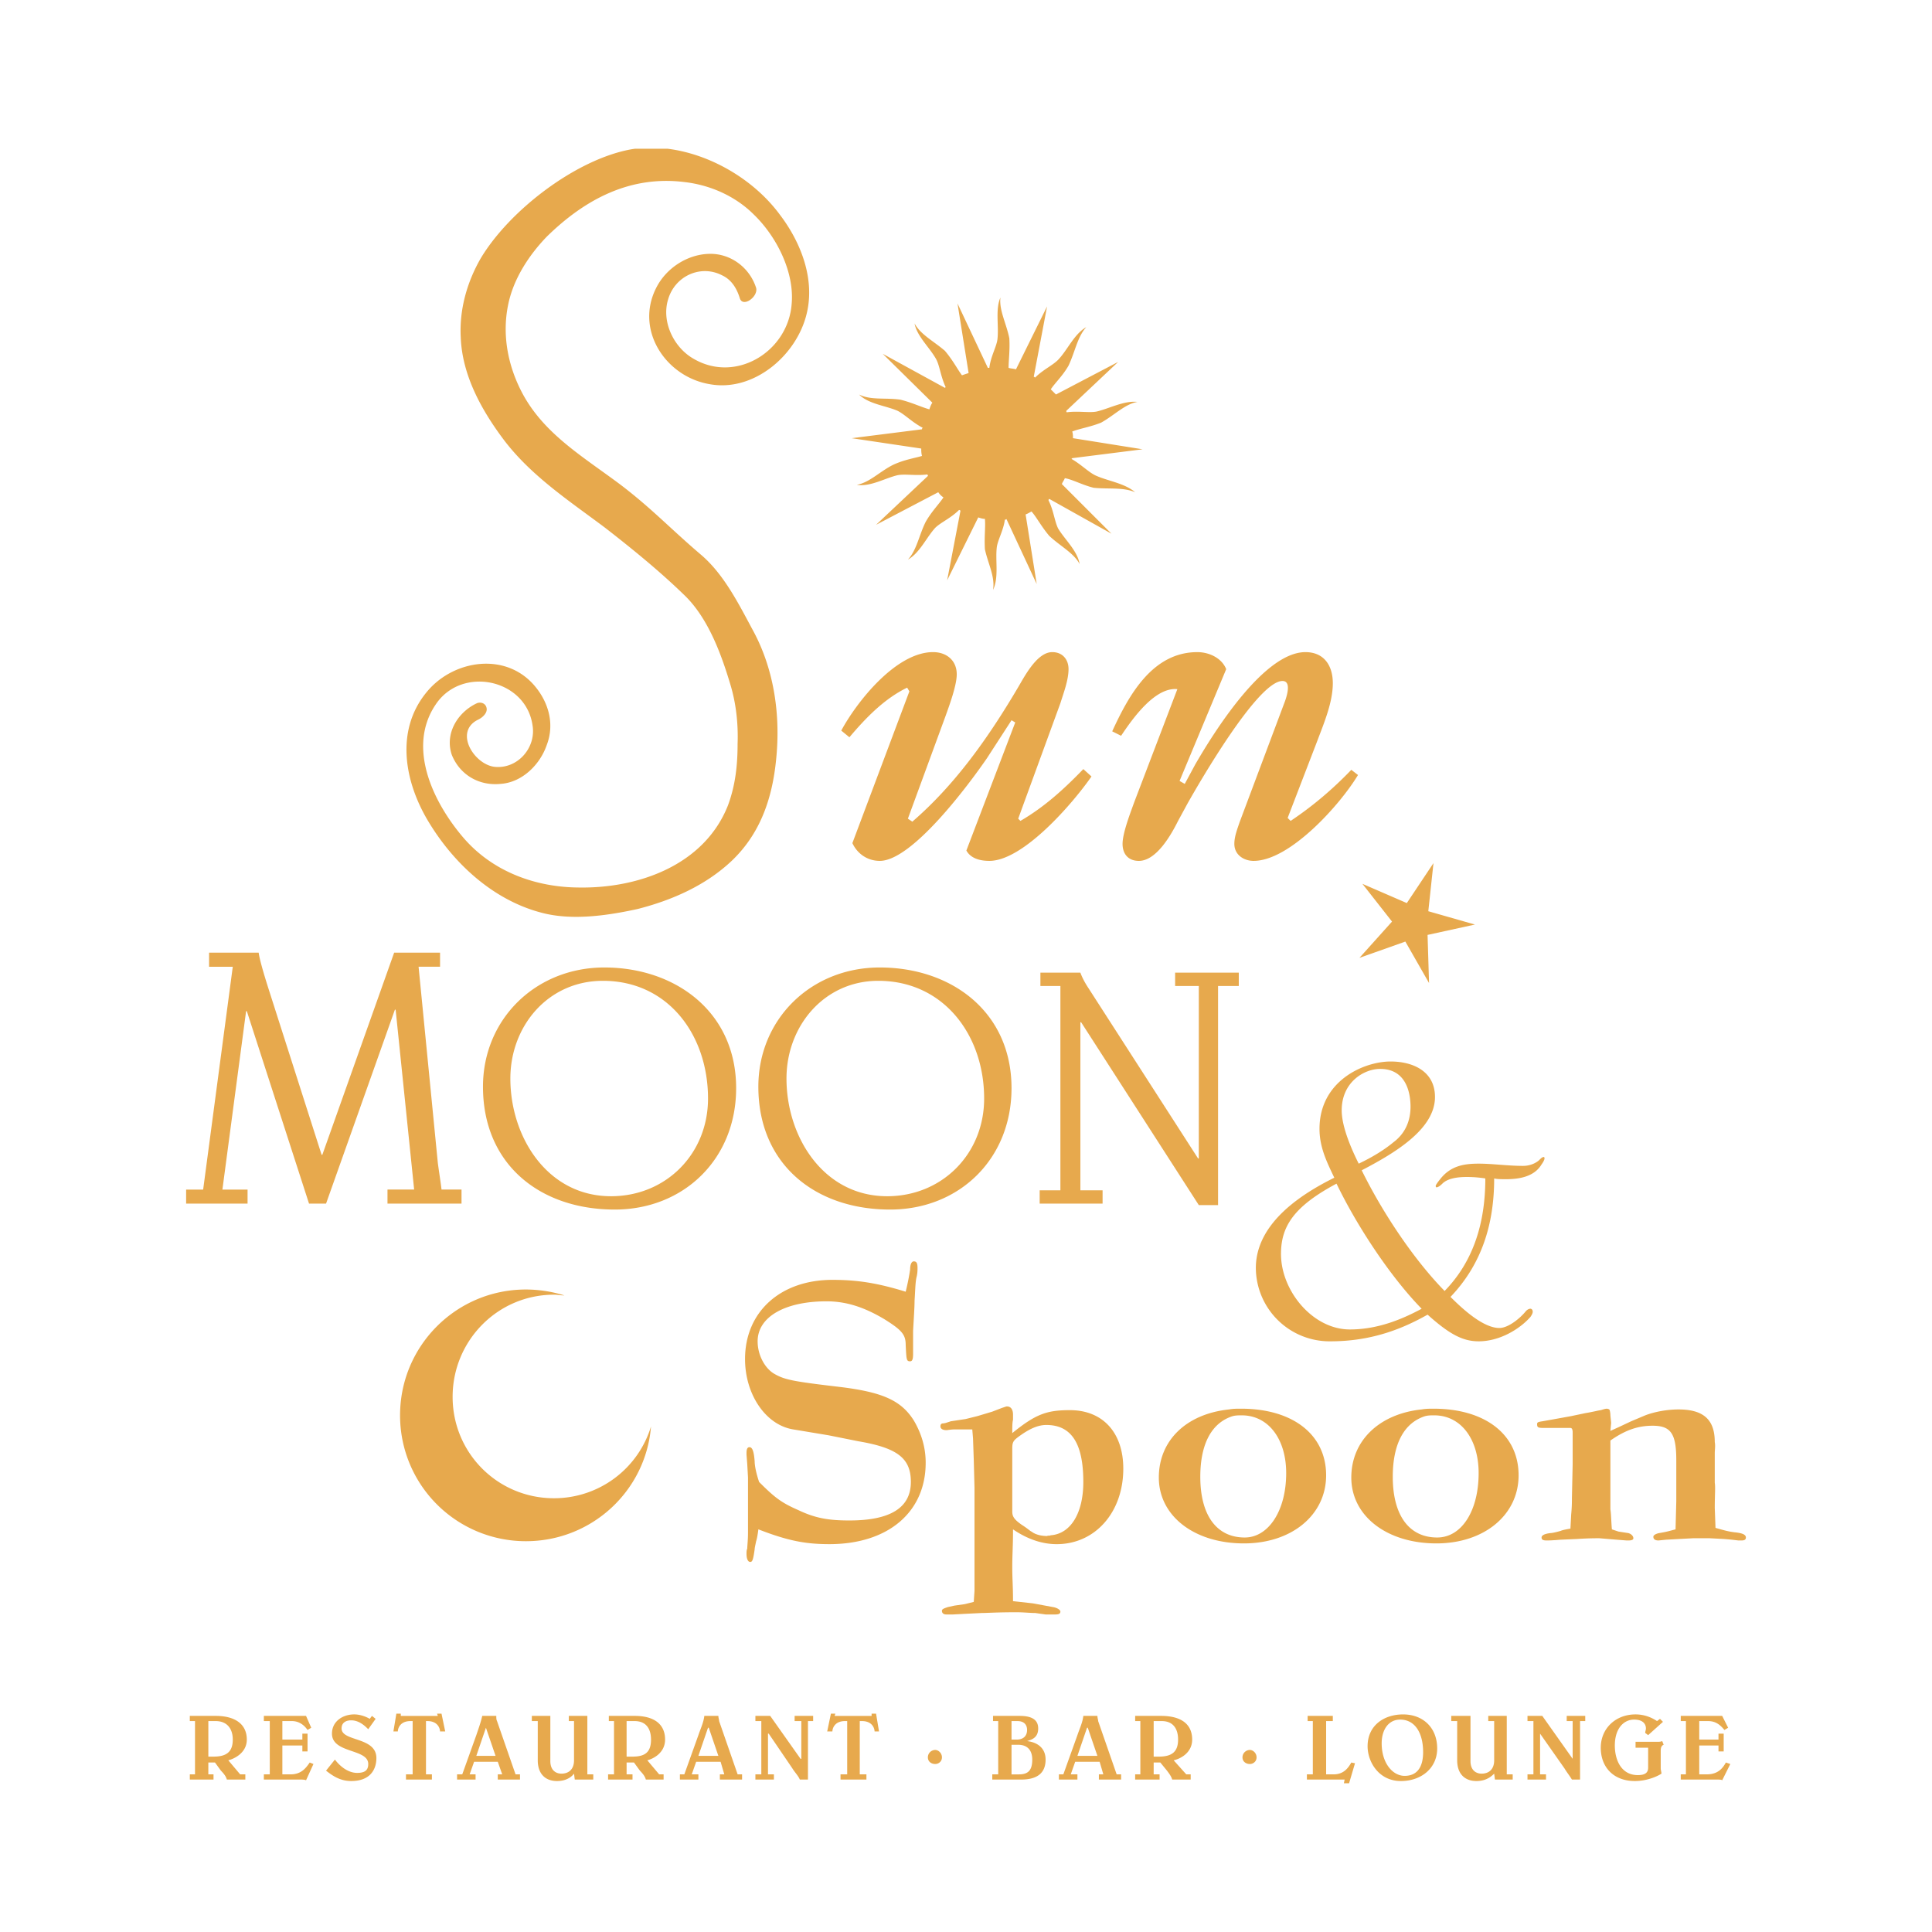 <svg xmlns="http://www.w3.org/2000/svg" width="2500" height="2500" viewBox="0 0 192.756 192.756"><g fill-rule="evenodd" clip-rule="evenodd"><path fill="#fff" d="M0 0h192.756v192.756H0V0z"/><path d="M20.786 171.713h.739c1.108 0 1.699.738 1.699 1.846 0 1.256-.665 1.699-1.92 1.699h-.517v-3.545h-.001zm-1.847 0h.517v5.316h-.517v.518h2.364v-.518h-.517v-1.182h.665l.59.812c.295.297.517.592.591.887h1.846v-.518h-.517l-1.182-1.402c.591-.148 1.846-.738 1.846-2.068 0-1.551-1.182-2.363-3.102-2.363h-2.585v.518h.001zM26.325 171.195h4.209l.517 1.182-.369.223c-.296-.443-.812-.887-1.551-.887h-.96v1.846h1.995v-.592h.517v1.773h-.517v-.59h-1.995v2.879h.812c1.107 0 1.551-.664 1.92-1.182l.37.148-.739 1.625c-.148-.074-.369-.074-.812-.074h-3.397v-.518h.591v-5.316h-.591v-.517zM37.477 171.49l-.738 1.035c-.295-.295-.886-.887-1.698-.887-.518 0-.961.221-.961.812 0 1.328 3.472.812 3.472 2.953 0 1.109-.591 2.291-2.511 2.291-1.108 0-1.847-.518-2.512-1.035l.886-1.107c.443.592 1.256 1.33 2.216 1.33.813 0 1.108-.297 1.108-.887 0-1.551-3.619-1.035-3.619-3.029 0-1.254 1.107-1.92 2.216-1.92.591 0 1.182.223 1.551.443l.222-.295.368.296zM43.09 177.547h-2.585v-.518h.665v-5.316h-.222c-1.034 0-1.256.738-1.256 1.033h-.442l.295-1.773h.443v.223h3.693l-.074-.223h.443l.369 1.773h-.517c0-.295-.222-1.033-1.255-1.033H42.5v5.316h.591v.518h-.001zM48.482 172.377l.96 2.807h-1.92l.96-2.807zm-.369-1.182c-.148.664-.369 1.256-.591 1.92l-1.403 3.914h-.517v.518h1.846v-.518h-.591l.443-1.256h2.363l.443 1.256h-.443v.518h2.216v-.518h-.443l-1.847-5.316c-.074-.148-.074-.297-.074-.518h-1.402zM57.271 176.957c-.222.295-.738.738-1.699.738-1.182 0-1.92-.738-1.92-2.068v-3.914h-.591v-.518h1.846v4.504c0 .961.591 1.258 1.108 1.258.739 0 1.255-.443 1.255-1.33v-3.914h-.517v-.518H58.6v5.834h.591v.518h-1.846l-.074-.59zM62.515 171.713h.812c1.108 0 1.625.738 1.625 1.846 0 1.256-.59 1.699-1.846 1.699h-.59v-3.545h-.001zm-1.772 0h.517v5.316h-.591v.518h2.437v-.518h-.59v-1.182h.738l.591.812c.295.297.517.592.591.887h1.772v-.518h-.443l-1.182-1.402c.591-.148 1.773-.738 1.773-2.068 0-1.551-1.108-2.363-3.028-2.363h-2.584v.518h-.001zM70.639 172.377h.074l.959 2.807h-1.994l.961-2.807zm-.369-1.182c-.074.664-.37 1.256-.591 1.92l-1.403 3.914h-.443v.518h1.846v-.518h-.665l.443-1.256h2.437l.37 1.256h-.443v.518h2.216v-.518h-.443l-1.846-5.316c0-.148-.075-.297-.075-.518H70.27zM75.957 171.713h-.591v-.518h1.478l3.028 4.283h.074v-3.766h-.666v-.518h1.847v.518h-.517v5.834h-.812c-.147-.369-.517-.738-.738-1.107l-2.364-3.473h-.074v4.062h.591v.518h-1.847v-.518h.591v-5.315zM86.444 177.547H83.86v-.518h.665v-5.316h-.222c-1.034 0-1.255.738-1.255 1.033h-.518l.37-1.773h.443l-.074.223h3.692v-.223h.444l.295 1.773h-.443c0-.295-.221-1.033-1.255-1.033h-.222v5.316h.664v.518zM93.978 175.332c0 .441-.369.664-.666.664-.369 0-.738-.223-.738-.664 0-.443.369-.74.738-.74.297 0 .666.297.666.74zM100.92 174.076h.666c.885 0 1.402.516 1.402 1.477 0 1.107-.443 1.477-1.33 1.477h-.738v-2.954zm0-2.363h.592c.664 0 .959.369.959.887 0 .59-.369.959-1.033.959h-.518v-1.846zm-1.328 5.316H99v.518h2.881c1.625 0 2.438-.664 2.438-1.994 0-1.033-.666-1.699-1.848-1.846.518-.148 1.109-.371 1.109-1.256 0-.738-.443-1.256-1.848-1.256h-2.658v.518h.518v5.316zM108.453 172.377h.074l.961 2.807h-1.994l.959-2.807zm-.369-1.182c-.074.664-.369 1.256-.59 1.92l-1.404 3.914h-.443v.518h1.848v-.518h-.666l.443-1.256h2.438l.369 1.256h-.443v.518h2.217v-.518h-.443l-1.846-5.316c0-.148-.074-.297-.074-.518h-1.406zM115.102 171.713h.811c1.109 0 1.625.738 1.625 1.846 0 1.256-.664 1.699-1.92 1.699h-.516v-3.545zm-1.848 0h.518v5.316h-.518v.518h2.438v-.518h-.59v-1.182h.664l.664.812c.223.297.443.592.518.887h1.846v-.518h-.441l-1.256-1.402c.664-.148 1.846-.738 1.846-2.068 0-1.551-1.107-2.363-3.102-2.363h-2.586v.518h-.001zM125.367 175.332c0 .441-.369.664-.666.664-.367 0-.738-.223-.738-.664 0-.443.371-.74.738-.74.297 0 .666.297.666.74zM130.389 177.547v-.518h.592v-5.316h-.518v-.518h2.512v.518h-.666v5.316h.74c1.033 0 1.477-.664 1.771-1.182l.369.074-.59 1.994h-.518l.074-.369h-3.766v.001zM137.85 173.928c0-1.328.664-2.363 1.846-2.363 1.477 0 2.289 1.33 2.289 3.25 0 1.477-.59 2.363-1.846 2.363-1.182 0-2.289-1.256-2.289-3.25zm-1.405.295c0 1.551 1.107 3.473 3.324 3.473 1.994 0 3.619-1.256 3.619-3.25 0-2.068-1.404-3.398-3.398-3.398-1.92-.001-3.545 1.108-3.545 3.175zM149.074 176.957c-.295.295-.811.738-1.771.738-1.182 0-1.92-.738-1.92-2.068v-3.914h-.592v-.518h1.92v4.504c0 .961.592 1.258 1.107 1.258.74 0 1.256-.443 1.256-1.33v-3.914h-.59v-.518h1.846v5.834h.592v.518h-1.773l-.075-.59zM152.99 171.713h-.592v-.518h1.477l3.029 4.283v-3.766h-.592v-.518h1.848v.518h-.518v5.834h-.812c-.223-.369-.518-.738-.738-1.107l-2.438-3.473v4.062h.592v.518h-1.848v-.518h.592v-5.315zM165.619 171.49l.295.297-1.477 1.328-.295-.221c0-.148.072-.295.072-.443 0-.443-.295-.887-1.18-.887-1.035 0-1.922.887-1.922 2.586 0 1.477.664 2.953 2.289 2.953.592 0 1.035-.146 1.035-.738v-1.994h-1.256v-.592h2.217c.146 0 .295 0 .441-.072l.148.369c-.221.074-.295.295-.295.59v1.773c0 .146.074.369.074.518-.443.295-1.479.738-2.66.738-2.068 0-3.396-1.33-3.396-3.324 0-1.92 1.477-3.324 3.471-3.324.961 0 1.699.369 2.143.666l.296-.223zM167.688 171.195h4.135l.592 1.182-.369.223c-.369-.443-.812-.887-1.625-.887h-.887v1.846h1.92v-.592h.518v1.773h-.518v-.59h-1.92v2.879h.738c1.182 0 1.625-.664 1.92-1.182l.443.148-.812 1.625c-.072-.074-.295-.074-.738-.074h-3.396v-.518h.516v-5.316h-.516v-.517h-.001zM135.559 116.098c-.664-1.33-1.697-3.619-1.697-5.318 0-2.807 2.215-4.135 3.84-4.135 2.881 0 3.027 2.955 3.027 3.766 0 1.404-.516 2.66-1.697 3.545-.887.739-2.069 1.478-3.473 2.142zm14.033 16.396c-1.625 0-3.693-1.92-4.875-3.102 3.102-3.25 4.357-7.238 4.357-11.818.295.074.74.074 1.184.074 1.254 0 2.805-.221 3.545-1.477.221-.295.295-.518.295-.592 0-.146-.074-.146-.074-.146-.148 0-.295.146-.443.295-.221.223-.812.592-1.625.592-1.551 0-3.027-.223-4.432-.223-1.477 0-2.807.223-3.84 1.551-.295.369-.443.592-.443.666 0 .146.074.146.074.146.148 0 .369-.146.59-.369.518-.518 1.479-.664 2.438-.664.74 0 1.404.074 1.848.146 0 4.432-1.184 8.273-4.062 11.227-3.176-3.248-6.277-7.977-8.271-12.039 3.396-1.771 7.311-4.135 7.311-7.311 0-2.586-2.215-3.545-4.43-3.545-2.66 0-7.092 1.92-7.092 6.721 0 1.846.738 3.324 1.477 4.875-5.834 2.879-7.828 6.055-7.828 9.01a7.357 7.357 0 0 0 7.459 7.312c4.211 0 7.312-1.33 9.676-2.66 2.217 1.994 3.545 2.66 5.096 2.66 2.068 0 4.062-1.184 5.17-2.438.148-.223.223-.369.223-.518 0-.221-.148-.295-.223-.295-.146 0-.295.074-.443.221-.594.742-1.775 1.701-2.662 1.701zm-16.248-14.402c2.068 4.283 5.393 9.307 8.494 12.482-1.922 1.033-4.357 2.066-7.164 2.066-3.693 0-6.869-3.84-6.869-7.531 0-2.734 1.256-4.728 5.539-7.017zM75.44 153.766c-.074.369-.148.664-.148.812-.147 1.033-.221 1.256-.442 1.256s-.37-.297-.37-.814c0-.146 0-.367.074-.516 0-.297.074-.812.074-1.625v-5.465l-.074-1.33-.074-.961v-.146c0-.369.074-.592.295-.592.296 0 .443.443.517 1.404 0 .443.148 1.182.444 2.066 1.551 1.553 2.215 2.068 3.915 2.809 1.698.811 3.028 1.033 5.096 1.033 4.062 0 6.13-1.256 6.13-3.842 0-2.363-1.329-3.396-5.243-4.061l-2.955-.592-3.545-.59c-2.732-.443-4.801-3.473-4.801-7.018 0-4.727 3.546-7.902 8.715-7.902 2.437 0 4.431.295 7.312 1.182.221-.887.369-1.699.443-2.215 0-.518.147-.812.369-.812.296 0 .369.221.369.664 0 .223 0 .443-.073.812-.147.518-.147 1.33-.222 2.438 0 .664-.074 1.699-.147 3.027v2.291c0 .516-.074.738-.295.738-.37 0-.37-.148-.443-1.625 0-1.035-.369-1.479-2.143-2.586-1.993-1.182-3.766-1.773-5.76-1.773-4.136 0-6.869 1.553-6.869 3.99 0 1.328.664 2.584 1.551 3.176 1.107.664 1.846.812 6.869 1.402 4.062.518 5.909 1.33 7.164 3.324.739 1.256 1.182 2.658 1.182 4.209 0 4.949-3.767 8.125-9.602 8.125-2.29 0-4.062-.295-7.09-1.477-.076.592-.149.961-.223 1.184zM104.836 153.174c-.148.074-.223 0-.371.074-.59 0-1.182-.148-1.551-.443-.074 0-.369-.295-.959-.664-.738-.518-.961-.812-.961-1.33V144.608c0-.812.074-.887 1.033-1.553.887-.59 1.625-.885 2.365-.885 2.51 0 3.691 1.846 3.691 5.686.001 3.103-1.255 5.169-3.247 5.318zm-3.842-10.192c0-.592 0-1.035.074-1.33v-.518c0-.516-.223-.812-.592-.812h-.072l-.443.148-.961.37-1.477.443-1.182.295-1.478.223-.443.146c-.221.074-.443.074-.443.074-.074.074-.148.074-.148.295 0 .223.222.371.591.371.148 0 .443-.074.886-.074h1.698l.074.887.074 2.141.074 2.807v10.266l-.074 1.107-.887.223-1.034.148-.665.146c-.443.148-.591.223-.591.369 0 .223.147.369.443.369h.665l1.404-.074 1.478-.072c.516 0 1.477-.074 3.471-.074.664 0 1.33.074 1.846.074l1.035.146h.959c.369 0 .518-.074.518-.295 0-.148-.295-.369-.738-.443l-1.994-.369-1.994-.221c0-1.553-.074-2.217-.074-3.398 0-1.254.074-1.994.074-3.766 1.402.959 2.881 1.477 4.357 1.477 3.84 0 6.646-3.176 6.646-7.533 0-3.619-2.068-5.836-5.318-5.836-2.288-.001-3.396.37-5.759 2.29zM123.004 141.283c.295-.074.59-.074.885-.074 2.66 0 4.434 2.363 4.434 5.762 0 3.766-1.773 6.426-4.137 6.426-2.807 0-4.432-2.217-4.432-6.057 0-3.25 1.107-5.393 3.25-6.057zm-.369-.664c-4.283.443-7.018 3.102-7.018 6.795 0 3.84 3.545 6.572 8.494 6.572 4.727 0 8.197-2.807 8.197-6.795 0-4.062-3.322-6.646-8.492-6.646-.369 0-.812 0-1.181.074zM142.207 141.283c.295-.074.59-.074.885-.074 2.66 0 4.432 2.363 4.432 5.762 0 3.766-1.697 6.426-4.135 6.426-2.807 0-4.432-2.217-4.432-6.057 0-3.25 1.107-5.393 3.25-6.057zm-.369-.664c-4.211.443-7.018 3.102-7.018 6.795 0 3.84 3.547 6.572 8.494 6.572 4.727 0 8.197-2.807 8.197-6.795 0-4.062-3.322-6.646-8.494-6.646-.367 0-.736 0-1.179.074zM173.078 152.879c.738.074 1.109.221 1.109.518 0 .221-.148.295-.443.295h-.297c-.074 0-.516-.074-1.477-.148l-1.404-.074h-1.623l-1.404.074-1.33.074-.738.074c-.369 0-.516-.148-.516-.369 0-.148.221-.297.59-.369.887-.148 1.035-.223 1.625-.369l.074-2.807v-4.062c0-2.66-.518-3.471-2.363-3.471-1.479 0-2.732.443-4.211 1.477V150.591c.074.443.074 1.107.148 1.994l.664.221.961.148c.295.072.518.295.518.516 0 .148-.148.223-.518.223h-.148l-.959-.074-1.773-.148c-.369 0-1.107 0-2.215.074l-1.699.074c-.812.074-1.256.074-1.33.074-.369 0-.516-.074-.516-.295 0-.223.295-.371.885-.443.148 0 .518-.074 1.035-.223.146-.074.516-.146.959-.221l.074-1.404c.074-.738.074-1.254.074-1.625l.074-3.396v-3.176c0-.295-.074-.443-.223-.443h-2.436c-.74 0-.887 0-.887-.369 0-.148 0-.223.516-.295l1.256-.223 1.625-.295 1.404-.295c.885-.148 1.402-.297 1.551-.297.221-.072.443-.146.59-.146.148 0 .297.074.297.146 0 0 .072.223.072.518l.074.738-.074.812.812-.369 1.256-.59 1.404-.592c.959-.369 2.215-.59 3.322-.59 2.512 0 3.619 1.033 3.619 3.25.074.367 0 .811 0 1.107v2.953c.074.443 0 1.256 0 2.512l.074 1.994c1.035.294 1.332.369 1.922.443zM75.44 28.725c-.665-2.067-2.585-3.472-4.727-3.397-2.216.074-4.284 1.477-5.245 3.397-2.142 4.21.96 8.863 5.318 9.601 4.357.813 8.642-2.806 9.675-6.942.886-3.472-.517-7.164-2.659-9.971-2.567-3.48-6.897-6.033-11.186-6.573h-3.263a9.405 9.405 0 0 0-.471.074c-5.465 1.034-12.039 6.056-14.919 10.857-1.403 2.437-2.142 5.17-1.994 7.902.147 3.768 2.067 7.238 4.283 10.192 2.733 3.619 6.574 6.13 10.118 8.789 2.66 2.068 5.392 4.284 7.829 6.647 2.438 2.289 3.767 5.982 4.653 8.936.59 1.92.812 3.989.738 5.983 0 2.142-.222 4.136-.96 6.13-2.363 5.982-8.937 8.271-14.771 8.198-4.357 0-8.715-1.551-11.67-5.022-2.954-3.471-5.613-8.937-2.732-13.22 2.585-3.915 9.011-2.585 9.675 2.067.37 2.216-1.477 4.358-3.767 4.136-2.068-.221-4.136-3.545-1.625-4.727.443-.222.886-.665.812-1.107-.074-.518-.591-.665-.96-.518-1.921.887-3.25 3.028-2.511 5.17.812 1.994 2.732 3.102 4.875 2.88 2.142-.148 3.914-1.92 4.579-3.841.812-2.068.221-4.21-1.108-5.835-2.88-3.544-8.198-2.732-10.857.518-3.175 3.841-2.215 9.01.222 12.999 2.511 4.136 6.426 7.755 11.226 9.011 3.028.812 6.573.295 9.602-.369 3.471-.886 6.795-2.364 9.38-4.801 3.102-2.955 4.21-6.795 4.505-10.931.295-4.062-.369-8.271-2.29-11.891-1.478-2.733-2.954-5.761-5.318-7.755-3.028-2.585-4.874-4.58-7.976-6.943-3.841-2.88-7.829-5.17-9.971-9.454-1.329-2.659-1.846-5.613-1.255-8.494.517-2.584 2.068-4.948 3.841-6.794 3.84-3.767 8.346-6.13 13.737-5.465 2.585.295 5.096 1.403 6.942 3.25 2.29 2.216 4.062 5.761 3.767 8.937-.369 4.727-5.54 7.903-9.749 5.465-1.994-1.107-3.25-3.692-2.585-5.908.665-2.363 3.249-3.545 5.392-2.438.96.443 1.477 1.33 1.772 2.29.298.961 1.849-.146 1.628-1.033zM83.933 72.892c1.551-2.881 5.465-7.83 9.159-7.83 1.329 0 2.363.813 2.363 2.216 0 1.107-.739 3.102-1.108 4.135L90.58 81.68l.444.296c4.283-3.693 7.607-8.419 10.488-13.295.664-1.107 1.92-3.619 3.471-3.619 1.033 0 1.625.739 1.625 1.699 0 1.108-.518 2.438-.812 3.397l-4.209 11.521.221.222c2.289-1.329 4.209-3.028 6.277-5.169l.812.738c-1.846 2.659-6.795 8.42-10.191 8.42-.887 0-1.847-.222-2.29-1.034l4.874-12.777-.369-.222-2.438 3.767c-1.772 2.585-7.458 10.266-10.708 10.266-1.182 0-2.216-.665-2.733-1.773l5.687-15.141-.222-.369c-2.29 1.108-4.136 3.028-5.761 4.949l-.813-.664zM117.537 81.902c-.664 1.33-2.141 3.989-3.914 3.989-1.033 0-1.625-.665-1.625-1.699 0-1.107.814-3.176 1.184-4.209l4.283-11.227c-2.217-.222-4.432 2.881-5.613 4.653l-.887-.443c1.625-3.545 3.988-7.903 8.494-7.903 1.182 0 2.438.591 2.879 1.699l-4.652 11.153.518.295 1.033-1.92c1.92-3.324 6.869-11.227 11.006-11.227 1.846 0 2.732 1.33 2.732 3.102 0 1.921-.887 3.989-1.551 5.761l-2.955 7.681.297.295c2.215-1.477 4.209-3.176 6.055-5.096l.666.517c-1.773 2.955-6.795 8.568-10.414 8.568-.961 0-1.922-.591-1.922-1.699 0-.738.297-1.477.518-2.142l4.432-11.817c.148-.369.887-2.29-.148-2.29-2.436 0-8.197 9.971-9.453 12.187l-.963 1.772zM18.57 120.086v-1.402h1.699l2.955-22.231H20.86v-1.404h4.948c.074.591.444 1.92 1.035 3.766l5.243 16.396h.074l7.164-20.163h4.58v1.404h-2.142l1.92 19.571c.147 1.109.296 1.994.37 2.66h1.994v1.402H38.66v-1.402h2.659l-1.846-17.947h-.074l-6.869 19.35h-1.698l-6.205-19.201h-.074l-2.363 17.799h2.51v1.402h-6.13zM60.963 119.348c-6.352 0-10.044-5.908-10.044-11.744 0-5.242 3.767-9.748 9.232-9.748 6.5 0 10.488 5.391 10.488 11.744 0 5.537-4.21 9.748-9.676 9.748zm-12.776-10.932c0 7.756 5.687 12.262 13.146 12.262 6.869 0 12.112-5.023 12.112-12.113 0-7.607-6.056-12.039-13.146-12.039-6.868-.001-12.112 5.169-12.112 11.89zM88.513 119.348c-6.352 0-10.045-5.908-10.045-11.744 0-5.242 3.767-9.748 9.158-9.748 6.5 0 10.562 5.391 10.562 11.744 0 5.537-4.21 9.748-9.675 9.748zm-12.852-10.932c0 7.756 5.687 12.262 13.147 12.262 6.868 0 12.112-5.023 12.112-12.113 0-7.607-5.982-12.039-13.146-12.039-6.869-.001-12.113 5.169-12.113 11.89zM105.795 98.373h-1.994v-1.33h3.988c.221.592.518 1.107.812 1.551l10.932 16.986h.072V98.373h-2.363v-1.33h6.352v1.33h-2.068v21.861h-1.92l-11.742-18.244h-.074v16.768h2.215v1.328h-6.277v-1.328h2.068V98.373h-.001zM55.276 149.48c-5.613 0-10.118-4.504-10.118-10.117s4.505-10.191 10.118-10.191c.371 0 .665.072 1.035.072a13.07 13.07 0 0 0-3.841-.59c-6.942 0-12.556 5.613-12.556 12.555a12.546 12.546 0 0 0 12.556 12.557c6.573 0 11.965-5.023 12.481-11.449a10.103 10.103 0 0 1-9.675 7.163zM109.119 48.667c1.477.148 2.953-.074 4.135.443-1.033-.886-2.658-1.108-3.84-1.625-.738-.296-1.477-1.108-2.512-1.699l.074-.074 7.018-.886-6.943-1.108c0-.222 0-.443-.074-.665.738-.295 1.773-.443 2.881-.886 1.33-.739 2.363-1.847 3.619-2.068-1.33-.147-2.807.665-4.062.96-.738.147-1.846-.075-2.955.073-.072 0-.072-.073-.072-.148l5.168-4.874-6.203 3.25c-.146-.148-.369-.37-.516-.517.441-.665 1.18-1.33 1.771-2.363.664-1.404.887-2.881 1.773-3.841-1.184.665-1.848 2.215-2.734 3.175-.516.591-1.551 1.035-2.363 1.847-.074 0-.074-.073-.146-.073l1.328-7.017-3.102 6.278c-.221-.074-.518-.074-.738-.148 0-.738.146-1.772.074-2.954-.295-1.478-1.035-2.807-.887-4.062-.518 1.182-.148 2.807-.295 4.137-.074.738-.666 1.698-.812 2.88h-.148l-3.028-6.426 1.108 6.943-.665.222c-.443-.591-.886-1.478-1.698-2.438-1.108-.96-2.438-1.625-3.028-2.733.222 1.256 1.477 2.364 2.142 3.545.369.666.443 1.699.96 2.807l-.074.074-6.204-3.397 4.948 4.875c-.147.222-.221.443-.295.664-.812-.221-1.698-.664-2.88-.96-1.477-.221-2.954.074-4.136-.517.96.96 2.659 1.107 3.841 1.624.738.37 1.403 1.108 2.511 1.699-.073.074-.073.074-.073.148l-7.017.886 6.942 1.034c0 .221 0 .443.074.738-.739.222-1.772.37-2.88.886-1.33.665-2.364 1.772-3.62 1.994 1.33.221 2.807-.665 4.062-.959.738-.148 1.847.073 2.955-.074.074.074.074.074.074.147l-5.17 4.875 6.204-3.25c.147.221.295.369.517.517-.443.665-1.182 1.403-1.772 2.438-.665 1.329-.886 2.807-1.773 3.767 1.182-.665 1.847-2.216 2.732-3.176.518-.517 1.551-.96 2.364-1.772.074 0 .074 0 .148.074l-1.33 6.942 3.103-6.278c.221.074.441.148.664.148.074.812-.074 1.772 0 3.028.295 1.403 1.033 2.733.812 4.062.59-1.255.221-2.88.369-4.21.074-.738.664-1.699.812-2.807.074 0 .148 0 .148-.073l3.027 6.499-1.107-6.943c.221-.074.443-.222.59-.295.518.591.961 1.478 1.773 2.438 1.107 1.034 2.438 1.698 3.027 2.806-.221-1.329-1.477-2.437-2.143-3.544-.367-.739-.441-1.772-.959-2.807 0-.074 0-.074.074-.148l6.203 3.471-4.947-4.949c.072-.221.221-.369.295-.591.813.148 1.7.665 2.881.961zM142.576 98.076l-2.363-4.135-4.58 1.625 3.25-3.62-2.955-3.766 4.431 1.92 2.659-3.988-.516 4.801 4.652 1.329-4.726 1.034.148 4.8z" fill="#e7a94d"/></g></svg>